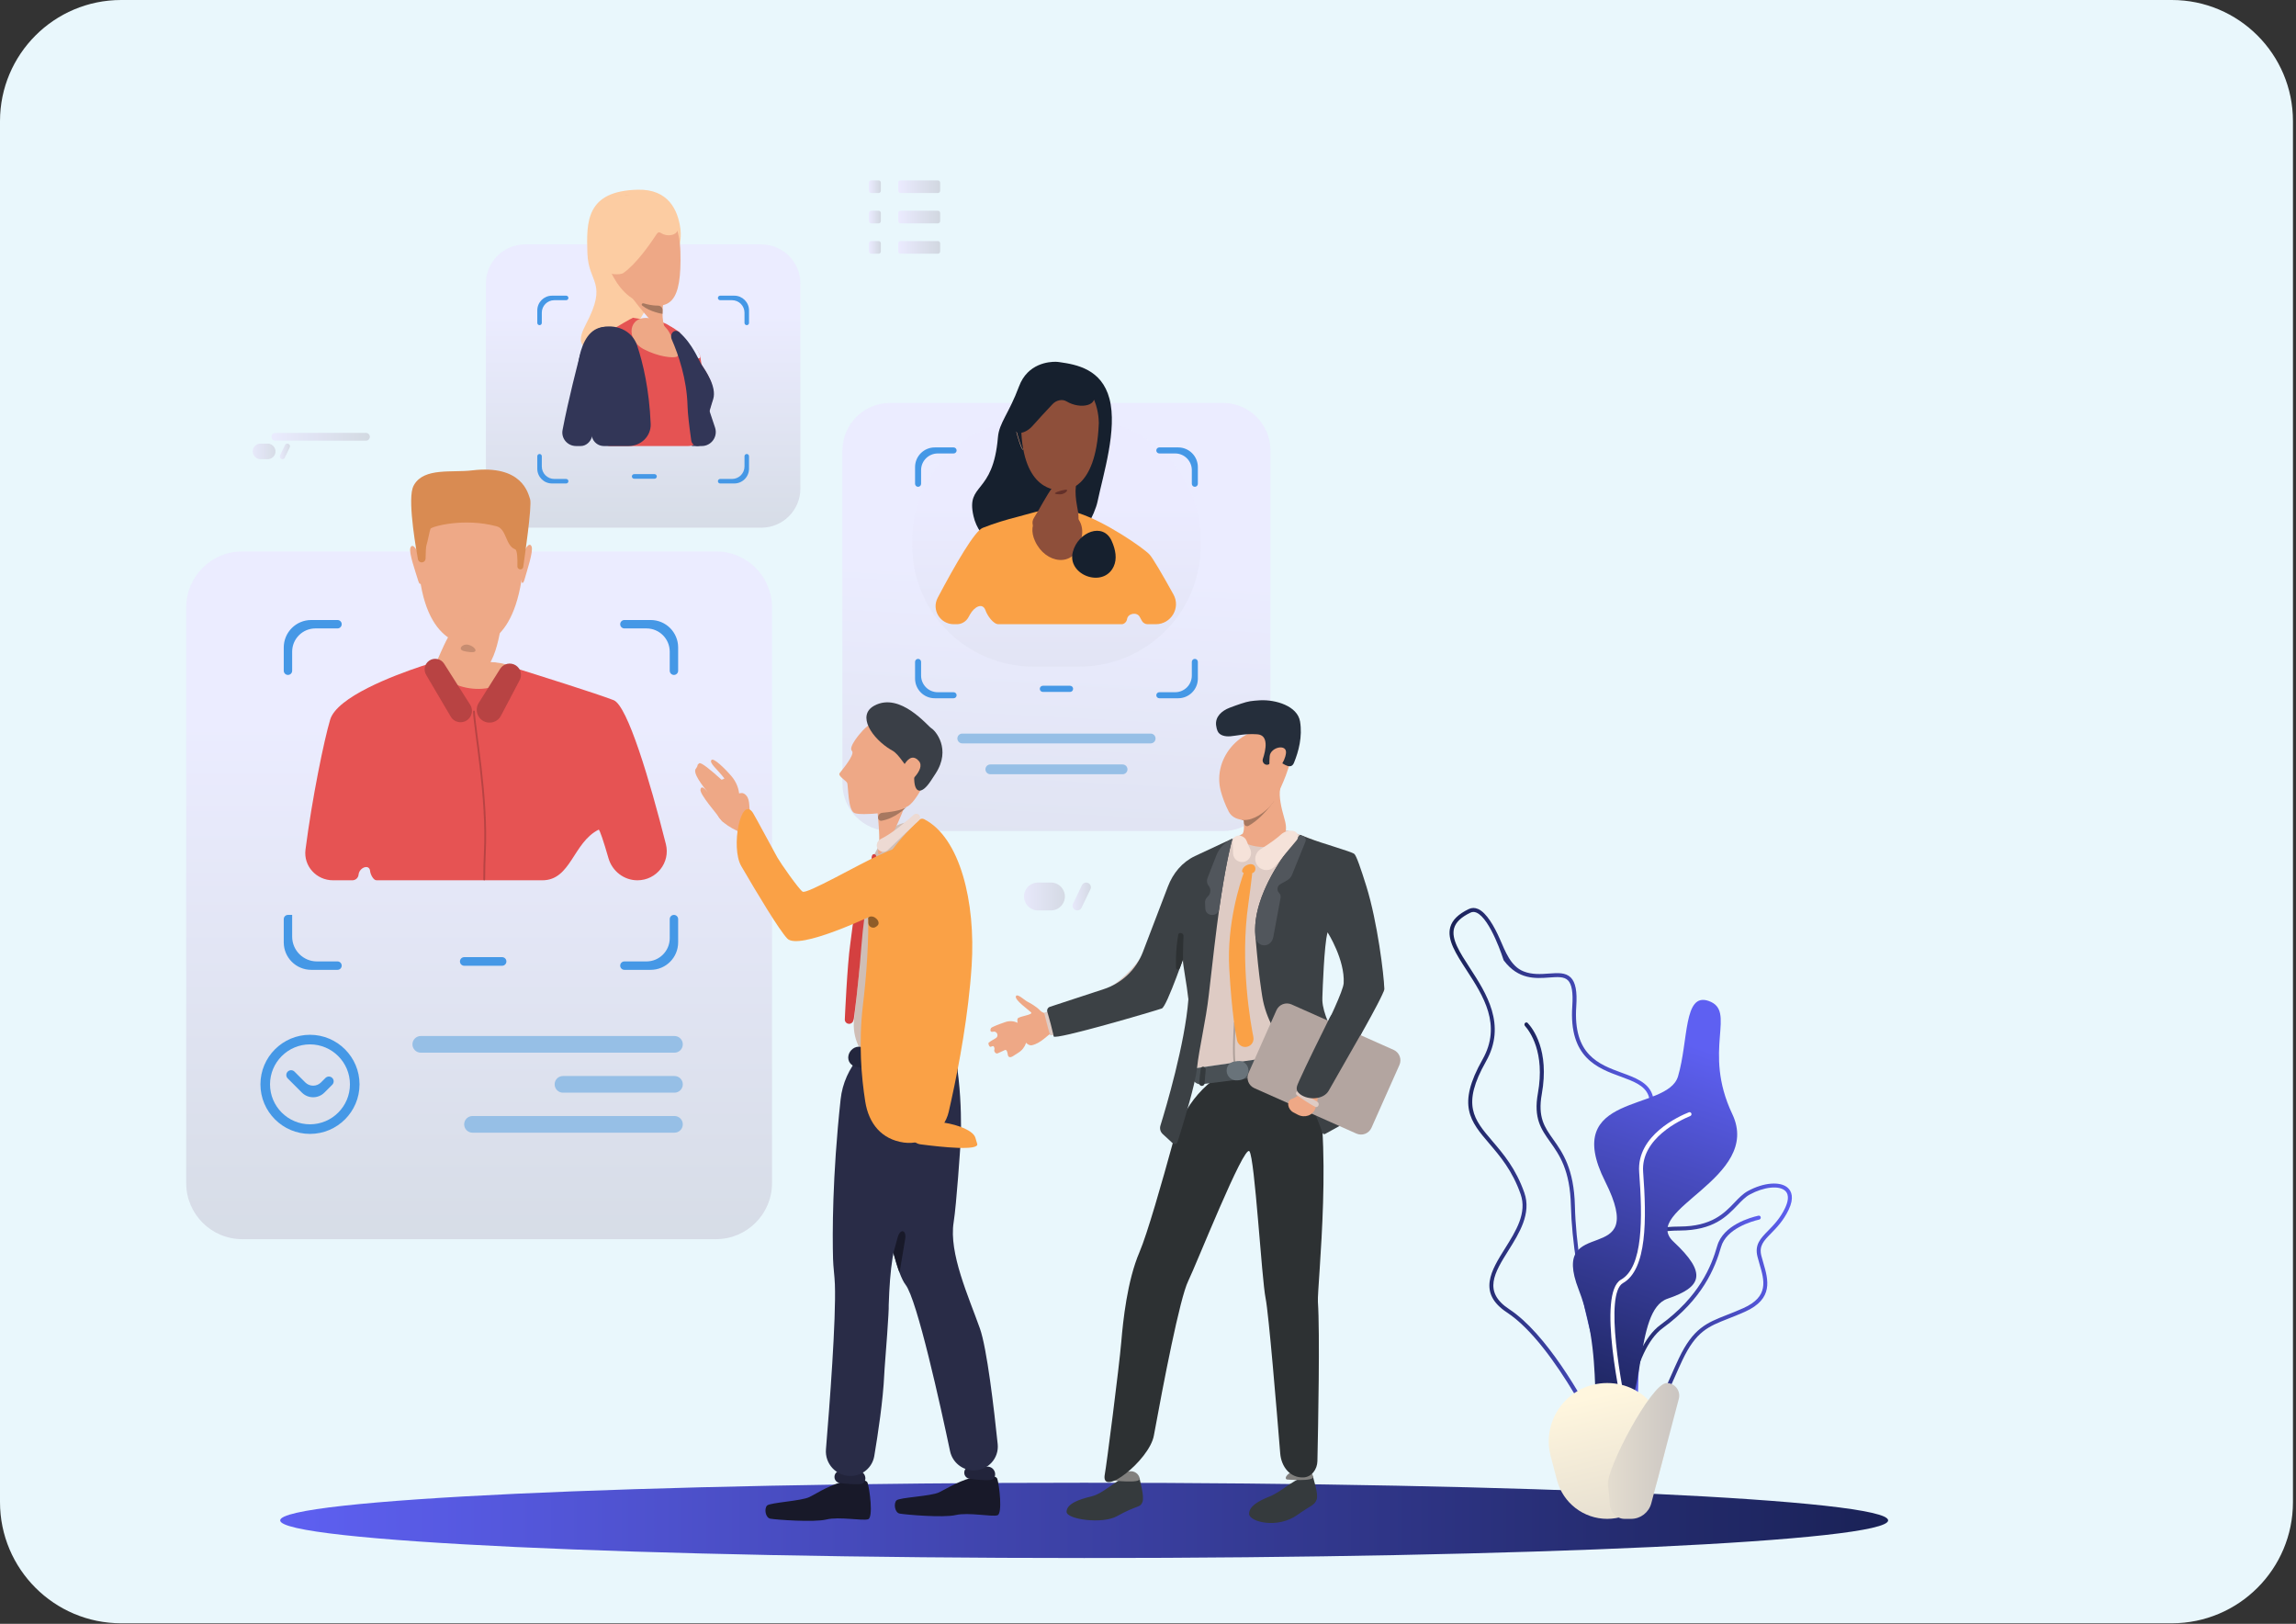 <svg width="379" height="268" viewBox="0 0 379 268" fill="none" xmlns="http://www.w3.org/2000/svg">
<rect x="0" y="0" width="379" height="268" fill="#333333" stroke="none"/>
<path d="M20 0H358.498C369.543 0 378.498 8.954 378.498 20V247.91C378.498 258.955 369.543 267.91 358.498 267.91H20C8.955 267.91 0 258.955 0 247.91V20C0 8.954 8.955 0 20 0Z" fill="#E9F7FC"/>
<path opacity="0.95" d="M146.92 137.16H201.859C206.199 137.16 209.718 133.642 209.718 129.301V74.363C209.718 70.023 206.199 66.504 201.859 66.504H146.92C142.58 66.504 139.061 70.023 139.061 74.363V129.301C139.061 133.642 142.58 137.16 146.92 137.16Z" fill="url(#paint0_linear_119_909)"/>
<path d="M158.841 121.074H189.938C190.384 121.074 190.746 121.436 190.746 121.882C190.746 122.328 190.384 122.69 189.938 122.69H158.841C158.395 122.69 158.033 122.328 158.033 121.882C158.033 121.436 158.395 121.074 158.841 121.074Z" fill="#96BFE6"/>
<path d="M163.474 126.166H185.304C185.751 126.166 186.112 126.528 186.112 126.974C186.112 127.421 185.751 127.782 185.304 127.782H163.474C163.028 127.782 162.666 127.421 162.666 126.974C162.666 126.528 163.028 126.166 163.474 126.166Z" fill="#96BFE6"/>
<path opacity="0.95" d="M39.995 204.515H118.179C123.293 204.515 127.438 200.369 127.438 195.256V100.268C127.438 95.154 123.293 91.009 118.179 91.009H39.995C34.882 91.009 30.736 95.154 30.736 100.268V195.256C30.736 200.369 34.882 204.515 39.995 204.515Z" fill="url(#paint1_linear_119_909)"/>
<path d="M76.633 157.97H82.882C83.274 157.97 83.592 158.288 83.592 158.68C83.592 159.073 83.274 159.391 82.882 159.391H76.633C76.241 159.391 75.923 159.073 75.923 158.68C75.923 158.288 76.241 157.97 76.633 157.97Z" fill="#4598E6"/>
<path d="M69.457 170.986H111.335C112.095 170.986 112.71 171.602 112.71 172.361C112.71 173.121 112.095 173.736 111.335 173.736H69.457C68.697 173.736 68.082 173.121 68.082 172.361C68.082 171.602 68.697 170.986 69.457 170.986Z" fill="#96BFE6"/>
<path d="M77.996 184.19H111.335C112.095 184.19 112.71 184.806 112.71 185.565C112.71 186.324 112.095 186.94 111.335 186.94H77.996C77.237 186.94 76.621 186.324 76.621 185.565C76.621 184.806 77.237 184.19 77.996 184.19Z" fill="#96BFE6"/>
<path d="M92.929 177.588H111.335C112.095 177.588 112.71 178.204 112.71 178.963C112.71 179.722 112.095 180.338 111.335 180.338H92.929C92.169 180.338 91.554 179.722 91.554 178.963C91.554 178.204 92.169 177.588 92.929 177.588Z" fill="#96BFE6"/>
<path d="M55.712 102.328C56.095 102.328 56.406 102.639 56.406 103.023C56.406 103.406 56.095 103.717 55.712 103.717H52.065C49.946 103.717 48.228 105.436 48.228 107.555V110.698C48.228 111.082 47.917 111.393 47.533 111.393C47.15 111.393 46.839 111.082 46.839 110.698V106.861C46.839 104.357 48.868 102.328 51.371 102.328H55.712ZM111.942 110.698C111.942 111.082 111.631 111.393 111.247 111.393C110.864 111.393 110.553 111.082 110.553 110.698V107.555C110.553 105.436 108.835 103.717 106.715 103.717H103.069C102.686 103.717 102.375 103.406 102.375 103.023C102.375 102.639 102.686 102.328 103.069 102.328H107.41C109.913 102.328 111.942 104.357 111.942 106.861V110.698ZM48.228 150.998V154.586C48.228 156.845 50.059 158.676 52.317 158.676H55.712C56.095 158.676 56.406 158.986 56.406 159.37C56.406 159.754 56.095 160.065 55.712 160.065H51.373C48.869 160.065 46.839 158.035 46.839 155.531V151.692C46.839 151.308 47.15 150.997 47.533 150.997H48.228C48.228 150.997 48.228 150.997 48.228 150.998ZM110.553 151.692C110.553 151.308 110.864 150.998 111.247 150.998C111.631 150.998 111.942 151.308 111.942 151.692V155.531C111.942 158.035 109.912 160.065 107.408 160.065H103.069C102.686 160.065 102.375 159.754 102.375 159.37C102.375 158.987 102.686 158.676 103.069 158.676H106.714C108.834 158.676 110.553 156.957 110.553 154.837V151.692Z" fill="#4598E6"/>
<path d="M51.169 187.142C55.679 187.142 59.348 183.473 59.348 178.963C59.348 174.453 55.679 170.784 51.169 170.784C46.659 170.784 42.99 174.453 42.99 178.963C42.99 183.473 46.659 187.142 51.169 187.142ZM51.169 172.367C54.806 172.367 57.765 175.326 57.765 178.963C57.765 182.6 54.806 185.559 51.169 185.559C47.532 185.559 44.573 182.6 44.573 178.963C44.573 175.326 47.532 172.367 51.169 172.367Z" fill="#4598E6"/>
<path d="M49.833 180.324C50.859 181.35 52.522 181.35 53.548 180.324L54.847 179.026C55.156 178.717 55.156 178.216 54.847 177.907C54.538 177.598 54.036 177.598 53.727 177.907L52.989 178.645C52.272 179.362 51.109 179.362 50.392 178.645L48.611 176.863C48.301 176.554 47.8 176.554 47.491 176.863C47.182 177.172 47.182 177.674 47.491 177.983L49.833 180.324Z" fill="#4598E6"/>
<path d="M46.25 250.928C46.25 254.358 105.668 257.139 178.963 257.139C252.259 257.139 311.676 254.358 311.676 250.928C311.676 247.497 252.259 244.716 178.963 244.716C105.668 244.716 46.25 247.497 46.25 250.928Z" fill="url(#paint2_linear_119_909)"/>
<path opacity="0.95" d="M170.577 69.146H178.202C189.247 69.146 198.202 78.1 198.202 89.146V90.008C198.202 101.053 189.247 110.008 178.202 110.008H170.577C159.531 110.008 150.577 101.053 150.577 90.008V89.146C150.577 78.1 159.531 69.146 170.577 69.146Z" fill="url(#paint3_linear_119_909)"/>
<path d="M268.383 232.552C268.279 232.7 268.079 232.74 267.943 232.621C264.036 229.214 259.583 210.355 259.312 199.025C259.17 193.095 257.418 190.625 255.872 188.446C254.394 186.363 253.117 184.564 253.861 180.433C255.074 173.692 252.527 170.222 251.733 169.331C251.613 169.196 251.605 168.987 251.724 168.851C251.843 168.715 252.048 168.701 252.172 168.833C253.024 169.74 255.804 173.337 254.506 180.549C253.811 184.409 254.956 186.023 256.406 188.067C257.928 190.211 259.821 192.88 259.968 199.009C260.258 211.141 264.79 228.925 268.32 232.083C268.455 232.203 268.487 232.404 268.383 232.552Z" fill="url(#paint4_linear_119_909)"/>
<path d="M276.506 227.152C276.88 226.304 277.267 225.426 277.706 224.501C279.971 219.719 281.977 218.932 285.301 217.627C286.114 217.308 287.035 216.947 288.045 216.493C292.807 214.353 291.885 211.199 291.071 208.417C290.958 208.028 290.844 207.64 290.746 207.256C290.327 205.619 291.132 204.798 292.35 203.555C293.255 202.632 294.381 201.482 295.25 199.667C296.2 197.68 295.716 196.614 295.142 196.07C293.934 194.925 291.149 195.136 288.519 196.572C287.702 197.018 287.029 197.723 286.317 198.468C284.641 200.224 282.554 202.408 277.277 202.433C274.268 202.447 272.62 202.863 271.767 203.822C270.798 204.91 270.98 206.54 271.233 208.795C271.321 209.575 271.42 210.46 271.48 211.415C271.839 217.114 268.474 221.226 268.441 221.266C266.431 223.66 263.955 228.625 265.023 231.682C265.471 232.963 266.473 233.77 268.002 234.079C268.61 234.202 269.167 234.261 269.678 234.261C273.369 234.261 274.72 231.2 276.506 227.152ZM288.833 197.148C291.182 195.866 293.7 195.607 294.691 196.547C295.444 197.26 295.089 198.483 294.659 199.384C293.837 201.101 292.798 202.161 291.882 203.097C290.607 204.397 289.601 205.424 290.111 207.418C290.211 207.81 290.326 208.205 290.442 208.601C291.253 211.372 292.018 213.989 287.777 215.895C286.78 216.343 285.868 216.701 285.062 217.017C281.706 218.334 279.49 219.204 277.113 224.22C276.671 225.154 276.282 226.035 275.906 226.888C273.855 231.537 272.617 234.343 268.132 233.436C266.846 233.176 266.009 232.514 265.643 231.466C264.701 228.772 266.954 224.056 268.944 221.687C269.09 221.513 272.511 217.342 272.135 211.374C272.074 210.403 271.973 209.51 271.885 208.723C271.651 206.636 271.482 205.128 272.257 204.258C272.964 203.463 274.514 203.102 277.28 203.089C282.836 203.063 285.03 200.767 286.792 198.921C287.497 198.183 288.106 197.545 288.833 197.148Z" fill="url(#paint5_linear_119_909)"/>
<path d="M268.093 237.728C268.08 237.908 267.926 238.039 267.745 238.029C267.564 238.02 267.425 237.871 267.437 237.691C267.589 235.431 268.68 222.6 274.099 218.65C280.487 213.994 282.501 208.99 283.46 205.631C284.452 202.159 289.001 200.919 290.268 200.637C290.444 200.598 290.614 200.717 290.645 200.895C290.677 201.073 290.561 201.244 290.385 201.285C289.186 201.563 284.966 202.746 284.091 205.811C283.105 209.263 281.037 214.404 274.485 219.18C269.372 222.907 268.25 235.553 268.093 237.728Z" fill="url(#paint6_linear_119_909)"/>
<path d="M269.181 241.308C270.551 240.626 270.501 237.882 270.426 233.73C270.331 228.482 270.201 221.296 272.948 214.686C275.866 207.664 273.263 205.612 270.747 203.627C267.928 201.404 265.265 199.304 270.375 189.827C272.722 185.475 273.467 182.531 272.72 180.562C271.982 178.617 269.91 177.858 267.716 177.056C263.93 175.67 259.639 174.1 260.194 166.086C260.364 163.63 260.075 162.119 259.285 161.332C258.426 160.478 257.162 160.57 255.697 160.677C254.358 160.775 252.91 160.881 251.492 160.317C249.348 159.464 248.486 157.027 247.552 154.917C246.665 152.913 245.389 150.633 243.984 150.021C243.46 149.793 242.946 149.795 242.457 150.029C240.733 150.854 239.732 151.832 239.398 153.019C238.817 155.083 240.33 157.412 242.081 160.109C244.833 164.346 247.952 169.149 244.717 174.865C240.439 182.422 242.699 185.066 245.826 188.727C247.617 190.824 249.648 193.2 251.005 197.077C252.097 200.195 250.235 203.168 248.434 206.043C246.174 209.649 243.838 213.378 248.757 216.614C256.889 221.964 264.92 239.428 265 239.604C265.022 239.651 265.055 239.693 265.096 239.725C266.594 240.9 267.685 241.46 268.506 241.46C268.754 241.46 268.978 241.409 269.181 241.308ZM249.117 216.066C244.734 213.183 246.706 210.035 248.989 206.391C250.785 203.525 252.82 200.276 251.624 196.86C250.226 192.868 248.153 190.441 246.324 188.301C243.26 184.715 241.236 182.345 245.288 175.188C248.719 169.126 245.343 163.928 242.631 159.752C240.966 157.189 239.529 154.976 240.029 153.197C240.309 152.202 241.196 151.359 242.739 150.621C243.053 150.471 243.375 150.471 243.722 150.622C246.038 151.631 248.166 158.357 248.187 158.425C248.198 158.461 248.216 158.495 248.238 158.525C250.645 161.705 253.472 161.498 255.745 161.331C257.103 161.232 258.176 161.153 258.822 161.797C259.458 162.431 259.693 163.819 259.539 166.041C258.951 174.546 263.686 176.279 267.491 177.672C269.629 178.454 271.475 179.13 272.107 180.795C272.781 182.572 272.048 185.344 269.798 189.516C264.426 199.478 267.433 201.849 270.34 204.142C272.773 206.06 275.07 207.871 272.342 214.434C269.543 221.171 269.674 228.436 269.77 233.741C269.836 237.363 269.888 240.223 268.888 240.721C266.675 241.824 265.037 238.083 263.907 235.883C261.109 230.436 255.23 220.088 249.117 216.066Z" fill="url(#paint7_linear_119_909)"/>
<path d="M282.016 165.19C277.878 163.771 278.737 171.747 276.989 177.649C275.24 183.551 257.534 180.224 264.966 195.003C272.398 209.782 255.567 199.946 260.594 212.843C265.622 225.74 261.032 239.533 266.497 236.025C271.961 232.516 269.567 216.275 275.25 214.346C280.934 212.416 281.861 210.165 276.234 204.919C270.607 199.673 290.979 194.464 285.951 183.871C280.923 173.278 286.798 166.829 282.016 165.19Z" fill="url(#paint8_linear_119_909)"/>
<path d="M268.721 235.102C268.544 235.143 268.369 235.041 268.329 234.865C267.565 231.561 263.589 213.453 267.584 211.191C271.239 209.121 271.149 201.07 270.578 193.467C270.121 187.367 277.18 184.211 278.779 183.577C278.947 183.51 279.134 183.599 279.195 183.77C279.256 183.941 279.172 184.128 279.004 184.196C277.492 184.814 270.816 187.864 271.232 193.418C271.818 201.226 271.881 209.511 267.906 211.762C264.812 213.514 267.558 228.625 268.967 234.714C269.007 234.89 268.897 235.06 268.721 235.102Z" fill="white"/>
<path d="M265.298 228.259C258.975 228.259 254.364 234.243 255.976 240.357L257.013 244.292C258.004 248.055 261.407 250.676 265.298 250.676C269.189 250.676 272.592 248.055 273.584 244.292L274.621 240.357C276.232 234.243 271.621 228.259 265.298 228.259Z" fill="url(#paint9_linear_119_909)"/>
<path d="M275.113 228.259C272.589 228.259 265.055 242.589 265.416 245.088C265.561 246.095 265.668 247.161 265.73 248.29C265.803 249.601 266.859 250.676 268.173 250.676H269.243C270.809 250.676 272.179 249.621 272.578 248.107L277.122 230.866C277.47 229.548 276.476 228.259 275.113 228.259Z" fill="url(#paint10_linear_119_909)"/>
<path opacity="0.95" d="M86.67 87.091H125.66C129.228 87.091 132.121 84.198 132.121 80.63V46.8C132.121 43.231 129.228 40.339 125.66 40.339H86.67C83.102 40.339 80.209 43.231 80.209 46.8V80.63C80.209 84.199 83.102 87.091 86.67 87.091Z" fill="url(#paint11_linear_119_909)"/>
<path d="M104.685 78.249H108.039C108.25 78.249 108.42 78.42 108.42 78.63C108.42 78.841 108.25 79.011 108.039 79.011H104.685C104.474 79.011 104.303 78.841 104.303 78.63C104.303 78.42 104.474 78.249 104.685 78.249Z" fill="#4598E6"/>
<path d="M93.454 48.799C93.66 48.799 93.826 48.966 93.826 49.172C93.826 49.378 93.66 49.545 93.454 49.545H91.497C90.359 49.545 89.436 50.467 89.436 51.605V53.292C89.436 53.498 89.269 53.665 89.064 53.665C88.858 53.665 88.691 53.498 88.691 53.292V51.232C88.691 49.889 89.78 48.799 91.124 48.799H93.454ZM123.64 53.292C123.64 53.498 123.473 53.665 123.267 53.665C123.061 53.665 122.894 53.498 122.894 53.292V51.605C122.894 50.467 121.972 49.545 120.834 49.545H118.877C118.671 49.545 118.504 49.378 118.504 49.172C118.504 48.966 118.671 48.799 118.877 48.799H121.207C122.55 48.799 123.64 49.889 123.64 51.232L123.64 53.292ZM89.064 74.926C89.269 74.926 89.436 75.093 89.436 75.299V76.987C89.436 78.125 90.359 79.048 91.497 79.048H93.454C93.66 79.048 93.826 79.215 93.826 79.421C93.826 79.626 93.66 79.793 93.454 79.793H91.124C89.78 79.793 88.691 78.704 88.691 77.36V75.299C88.691 75.093 88.858 74.926 89.064 74.926ZM122.894 75.299C122.894 75.093 123.061 74.926 123.267 74.926C123.473 74.926 123.639 75.093 123.639 75.299V77.36C123.639 78.704 122.55 79.793 121.206 79.793H118.876C118.67 79.793 118.504 79.626 118.504 79.421C118.504 79.215 118.67 79.048 118.876 79.048H120.833C121.971 79.048 122.894 78.125 122.894 76.987L122.894 75.299Z" fill="#4598E6"/>
<path d="M172.149 113.179H176.629C176.911 113.179 177.139 113.407 177.139 113.688C177.139 113.97 176.911 114.198 176.629 114.198H172.149C171.867 114.198 171.639 113.97 171.639 113.688C171.639 113.407 171.867 113.179 172.149 113.179Z" fill="#4598E6"/>
<path d="M157.411 73.844C157.686 73.844 157.909 74.067 157.909 74.341C157.909 74.617 157.686 74.84 157.411 74.84H154.797C153.277 74.84 152.045 76.072 152.045 77.591V79.845C152.045 80.12 151.822 80.343 151.547 80.343C151.272 80.343 151.049 80.12 151.049 79.845V77.093C151.049 75.299 152.504 73.844 154.299 73.844H157.411ZM197.73 79.845C197.73 80.12 197.507 80.343 197.232 80.343C196.957 80.343 196.734 80.12 196.734 79.845V77.591C196.734 76.071 195.502 74.839 193.982 74.839H191.368C191.093 74.839 190.87 74.616 190.87 74.341C190.87 74.066 191.093 73.843 191.368 73.843H194.48C196.275 73.843 197.73 75.298 197.73 77.093V79.845ZM151.547 108.741C151.822 108.741 152.045 108.964 152.045 109.239V111.494C152.045 113.014 153.277 114.246 154.797 114.246H157.411C157.686 114.246 157.909 114.469 157.909 114.744C157.909 115.019 157.686 115.242 157.411 115.242H154.299C152.504 115.242 151.049 113.787 151.049 111.992V109.239C151.049 108.964 151.272 108.741 151.547 108.741ZM196.734 109.239C196.734 108.964 196.957 108.741 197.232 108.741C197.507 108.741 197.73 108.964 197.73 109.239V111.992C197.73 113.787 196.275 115.242 194.479 115.242H191.368C191.093 115.242 190.87 115.019 190.87 114.744C190.87 114.469 191.093 114.246 191.368 114.246H193.981C195.502 114.246 196.734 113.014 196.734 111.494V109.239Z" fill="#4598E6"/>
<path d="M50.428 140.227C50.08 142.945 52.233 145.285 54.973 145.285H58.167C58.678 145.285 59.11 144.908 59.18 144.402C59.184 144.37 59.189 144.339 59.193 144.307C59.358 143.121 60.992 142.575 61.095 143.767C61.14 144.29 61.628 145.285 62.153 145.285H89.522C94.261 145.285 94.581 139.05 98.819 136.929C98.967 136.855 99.659 138.914 100.435 141.624C101.049 143.769 102.987 145.285 105.218 145.285C108.36 145.285 110.685 142.361 109.916 139.315C107.27 128.834 103.58 116.434 101.284 115.553C98.405 114.445 89.023 111.495 84.232 110.004C82.326 109.41 80.347 109.113 78.35 109.113H75.029C73.173 109.113 71.328 109.364 69.567 109.95C64.897 111.507 55.622 115.029 54.499 118.774C53.505 122.097 51.517 131.742 50.428 140.227Z" fill="#E65353"/>
<path d="M76.828 79.451C76.532 79.474 76.233 79.515 75.948 79.596C74.235 80.083 68.028 82.656 69.15 94.176C70.448 107.515 77.972 106.421 78.475 106.408C78.976 106.394 85.987 106.649 86.573 90.507C86.576 90.415 86.579 90.32 86.578 90.228C86.566 88.919 86.172 78.722 76.828 79.451Z" fill="#EEA987"/>
<path d="M78.976 101.191C75.099 101.677 73.695 105.586 72.1 109.153C71.83 109.757 73.654 111.04 76.118 111.597C81.057 112.712 82.211 106.838 82.945 101.829C83.077 100.93 81.189 100.913 78.976 101.191Z" fill="#EEA987"/>
<path d="M69.2 92.035C69.087 90.977 68.084 89.413 67.742 90.421C67.464 91.242 68.598 94.383 68.967 95.633C69.06 95.95 69.23 96.548 69.468 96.319C69.613 96.179 69.381 93.736 69.2 92.035Z" fill="#EEA987"/>
<path d="M86.332 91.869C86.424 90.81 87.397 89.227 87.758 90.227C88.052 91.043 86.979 94.205 86.635 95.462C86.547 95.781 86.389 96.382 86.146 96.158C85.999 96.021 86.183 93.573 86.332 91.869Z" fill="#EEA987"/>
<path d="M68.996 92.319C69.013 92.411 69.051 92.493 69.107 92.568C69.466 93.048 70.24 92.79 70.25 92.191C70.266 91.237 70.307 90.225 70.403 89.948C70.599 89.387 70.899 87.673 71.063 87.269C71.203 86.923 76.484 85.399 81.971 86.859C83.657 87.307 83.402 90.04 85.034 90.656C85.401 90.795 85.436 92.305 85.407 93.472C85.396 93.916 85.96 94.148 86.255 93.816C86.314 93.749 86.353 93.669 86.366 93.581C86.543 92.377 87.857 83.379 87.503 82.382C87.178 81.467 86.249 76.637 77.887 77.636C74.593 78.029 70.061 77.145 68.364 79.995C68.252 80.183 68.159 80.395 68.09 80.634C67.337 83.224 68.784 91.185 68.996 92.319Z" fill="#D98B52"/>
<path d="M72.962 109.135C72.385 109.145 71.796 109.38 71.978 109.926C72.016 110.039 72.069 110.168 72.141 110.315C74.376 114.876 84.625 114.908 83.75 109.905C83.596 109.024 75.631 109.089 72.962 109.135Z" fill="#EEA987"/>
<path d="M77.611 116.309C77.989 116.904 78.003 117.659 77.647 118.267C76.922 119.507 75.132 119.509 74.403 118.272L70.334 111.363C69.871 110.577 70.091 109.567 70.84 109.045C71.655 108.476 72.78 108.702 73.313 109.541L77.611 116.309Z" fill="#B84343"/>
<path d="M79.142 118.45C78.593 117.746 78.543 116.773 79.018 116.017L82.555 110.39C83.107 109.512 84.269 109.253 85.141 109.813C85.955 110.336 86.234 111.394 85.783 112.25L82.688 118.132C81.971 119.493 80.089 119.662 79.142 118.45Z" fill="#B84343"/>
<path d="M79.879 140.776C79.815 141.991 79.786 143.472 79.781 145.134C79.78 145.217 79.848 145.285 79.931 145.285C80.015 145.285 80.082 145.218 80.082 145.134C80.088 143.479 80.117 142.001 80.18 140.791C80.665 131.57 78.486 120.391 78.384 117.42C78.381 117.327 78.296 117.264 78.205 117.282C78.136 117.296 78.086 117.35 78.088 117.421C78.162 120.302 80.366 131.535 79.879 140.776Z" fill="#B84343"/>
<path d="M77.95 107.635C79.033 107.638 78.327 106.62 77.265 106.408C76.29 106.214 75.545 107.166 76.504 107.433C76.831 107.524 77.186 107.589 77.571 107.619C77.701 107.629 77.827 107.634 77.95 107.635Z" fill="#C78D71"/>
<path d="M180.933 74.221C180.939 74.221 180.946 74.22 180.953 74.219C181.145 74.172 181.45 73.25 181.509 73.066C181.523 73.015 181.553 72.922 181.594 72.794C181.833 72.056 182.392 70.327 182.174 69.665C182.105 69.456 181.998 69.335 181.856 69.305C181.549 69.242 181.2 69.63 181.185 69.647C181.18 69.652 181.177 69.659 181.176 69.666L181.176 69.666C181.097 70.394 180.709 74.03 180.876 74.197C180.892 74.213 180.912 74.221 180.933 74.221ZM181.785 69.368C181.804 69.368 181.823 69.37 181.841 69.374C181.958 69.398 182.047 69.503 182.107 69.687C182.318 70.327 181.744 72.104 181.527 72.772C181.485 72.901 181.455 72.995 181.441 73.046C181.3 73.487 181.049 74.123 180.936 74.151C180.928 74.153 180.924 74.145 180.921 74.138C180.838 73.946 181.013 71.917 181.177 70.323C181.22 69.909 181.369 69.368 181.785 69.368Z" fill="#EEA886"/>
<path d="M174.916 59.77C174.702 59.739 174.488 59.713 174.271 59.71C173.181 59.695 169.634 59.952 168.212 63.765C166.521 68.297 164.928 69.781 164.729 72.161C163.923 81.791 159.426 79.613 160.691 85.163C161.634 89.302 165.31 91.068 169.476 90.251L173.341 89.493C173.501 89.462 173.665 89.446 173.828 89.447L176.476 89.455C178.455 89.462 180.755 84.759 181.161 82.821C182.109 78.289 184.473 70.861 183.138 65.802C181.853 60.933 177.725 60.165 174.916 59.77Z" fill="#16202E"/>
<path d="M168.864 74.221C168.885 74.221 168.905 74.213 168.921 74.197C169.088 74.03 168.7 70.394 168.621 69.666C168.62 69.659 168.617 69.652 168.612 69.647C168.597 69.63 168.248 69.241 167.941 69.305C167.799 69.334 167.692 69.455 167.623 69.665C167.405 70.327 167.964 72.056 168.203 72.794C168.244 72.922 168.274 73.015 168.288 73.064C168.347 73.25 168.652 74.172 168.844 74.219C168.851 74.22 168.857 74.221 168.864 74.221ZM167.956 69.374C168.399 69.282 168.579 69.929 168.626 70.379C168.788 71.967 168.958 73.954 168.875 74.14C168.872 74.146 168.868 74.153 168.861 74.151C168.748 74.123 168.497 73.487 168.355 73.044C168.342 72.995 168.312 72.901 168.27 72.772C168.053 72.104 167.479 70.327 167.69 69.687C167.75 69.503 167.84 69.398 167.956 69.374Z" fill="#EEA886"/>
<path d="M154.786 98.658C153.734 100.647 155.192 103.022 157.443 103.022H157.945C158.737 103.022 159.466 102.589 159.849 101.896C159.94 101.733 160.028 101.573 160.115 101.418C160.823 100.143 162.207 99.375 162.684 100.753C162.965 101.565 163.954 103.022 164.813 103.022H185.154C185.589 103.022 185.981 102.613 186.042 102.183C186.177 101.228 187.659 100.952 188.125 101.797C188.244 102.014 188.367 102.236 188.492 102.463C188.682 102.807 189.044 103.022 189.437 103.022H190.782C193.315 103.022 194.93 100.323 193.702 98.108C192.005 95.049 190.286 92.076 189.742 91.508C188.667 90.382 182.435 86.075 177.986 84.669C176.452 84.185 175.145 84.028 174.093 84.032C171.995 84.038 169.95 84.795 167.917 85.311C166.284 85.725 164.209 86.327 162.21 87.12C160.895 87.641 157.744 93.062 154.786 98.658Z" fill="#FAA146"/>
<path d="M174.402 62.341C174.122 62.358 173.837 62.394 173.567 62.471C172.197 62.863 167.904 64.716 168.671 72.447C169.581 81.622 175.066 80.894 175.433 80.886C175.797 80.879 180.89 81.075 181.374 70.032C181.378 69.934 181.381 69.838 181.38 69.74C181.365 68.674 181.012 61.948 174.402 62.341Z" fill="#8E4F3A"/>
<path d="M177.351 79.435C174.848 76.852 172.626 82.436 170.681 85.461C169.762 86.891 171.467 88.832 174.981 88.168C176.004 87.974 176.712 87.668 177.202 87.332C178.412 86.499 178.022 84.814 177.761 83.368C177.587 82.403 177.467 81.249 177.594 80.21C177.633 79.884 177.541 79.63 177.351 79.435Z" fill="#8E4F3A"/>
<path d="M176.047 66.242C175.321 65.803 174.334 66.072 173.752 66.69C172.783 67.719 171.293 69.315 170.434 70.299C169.308 71.591 167.343 72.043 167.377 70.33C167.387 69.846 167.456 69.341 167.608 68.824C168.558 65.592 170.807 59.303 176.498 61.236C178.275 61.839 179.518 63.082 180.366 64.636C181.647 66.982 178.335 67.625 176.047 66.242Z" fill="#16202E"/>
<path d="M175.025 84.221C171.661 83.953 169.448 86.198 170.839 89.273C172.571 93.102 177.269 93.69 178.315 89.62C178.383 89.353 178.45 89.089 178.513 88.832C179.078 86.544 177.799 84.509 175.455 84.26C175.315 84.246 175.171 84.232 175.025 84.221Z" fill="#8E4F3A"/>
<path d="M177.09 91.095C177.956 87.776 182.108 86.147 183.507 89.279C184.163 90.749 184.421 92.238 183.831 93.501C182.129 97.141 176.094 94.909 177.09 91.095Z" fill="#16202E"/>
<path d="M175.096 81.581C175.854 81.543 176.583 80.719 175.832 80.826C175.029 80.942 173.569 81.421 174.371 81.542C174.421 81.55 174.472 81.556 174.524 81.562C174.728 81.585 174.919 81.59 175.096 81.581Z" fill="#633029"/>
<path d="M110.891 56.033C110.08 55.647 109.251 56.391 109.481 57.26C110.259 60.2 111.643 65.441 112.019 66.968C112.177 67.619 112.688 68.744 113.337 70.028C113.341 70.037 113.346 70.046 113.353 70.058C113.492 70.339 113.559 70.596 113.591 70.837C113.692 71.621 113.399 72.242 113.889 73.161C113.908 73.197 113.923 73.235 113.933 73.275C113.981 73.474 114.159 73.614 114.364 73.614H115.837C117.42 73.614 118.536 72.061 118.032 70.561C117.718 69.624 117.405 68.689 117.125 67.848C116.623 66.336 116.226 65.133 116.121 64.784C115.809 63.744 114.666 60.375 113.694 58.139C113.355 57.36 112.049 56.59 110.891 56.033Z" fill="#323657"/>
<path d="M110.319 44.861C111.636 42.653 112.656 40.183 112.297 37.637C111.885 34.703 110.342 31.196 105.307 31.308C96.692 31.5 96.807 36.643 96.96 41.748C97.114 46.853 100.415 46.469 96.692 53.57C96.55 53.84 96.424 54.101 96.312 54.351C93.963 59.606 101.919 57.917 105.306 53.263L110.319 44.861Z" fill="#FCCCA2"/>
<path d="M105.94 32.27C106.142 32.292 106.347 32.321 106.543 32.373C107.729 32.692 112.114 34.353 112.313 41.518C112.544 49.809 110.74 51.574 105.635 49.847C100.53 48.12 98.918 39.445 98.803 38.102C98.689 36.776 98.389 31.452 105.94 32.27Z" fill="#EEA886"/>
<path d="M96.003 61.143C95.983 63.996 99.262 70.82 99.768 72.929C99.868 73.339 100.245 73.614 100.667 73.614H113.571C114.875 73.614 115.971 72.615 116.077 71.316C116.203 69.757 117.782 66.4 117.73 64.837C117.675 63.245 116.893 61.87 115.8 60.169C115.461 59.642 115.104 59.106 114.748 58.584C113.589 56.883 112.432 55.339 111.863 54.807C111.439 54.413 111.046 54.111 110.702 53.882C110.702 53.881 110.7 53.88 110.7 53.88C110.699 53.879 110.698 53.878 110.697 53.877C110.288 53.605 109.956 53.438 109.746 53.346C109.587 53.275 109.416 53.235 109.244 53.207L104.636 52.47C104.539 52.455 104.573 52.416 104.481 52.449C103.836 52.682 96.643 56.979 96.453 57.638C96.188 58.557 96.015 59.707 96.003 61.143Z" fill="#E55353"/>
<path d="M110.701 53.88C110.7 53.88 110.699 53.881 110.7 53.882L113.605 58.459L114.913 60.522C115.148 60.892 115.87 60.603 115.799 60.17C115.741 59.818 115.679 59.423 115.613 58.979C115.594 58.848 115.565 58.718 115.529 58.59C115.529 58.59 115.529 58.589 115.529 58.589C115.529 58.589 115.529 58.589 115.529 58.589C114.381 55.942 110.831 53.946 110.701 53.88Z" fill="#E55353"/>
<path d="M102.353 46.113C104.349 49.883 111.64 58.015 109.798 54.167C109.466 53.475 109.369 52.576 109.362 51.802C109.356 51.191 109.406 50.657 109.442 50.362C109.459 50.212 109.395 50.064 109.269 49.983C108.054 49.199 101.897 45.251 102.353 46.113Z" fill="#EEA886"/>
<path d="M109.067 38.438C108.663 38.173 108.482 38.494 108.217 38.898C107.304 40.286 105.026 43.559 102.91 45.049C102.336 45.453 100.229 45.3 99.993 44.64C98.381 40.129 96.691 33.192 101.216 32.498C106.876 31.631 110.702 31.436 111.911 37.34C112.205 38.776 110.291 39.244 109.067 38.438Z" fill="#FCCCA2"/>
<path d="M106.263 50.067C106.001 49.988 105.805 50.266 106.017 50.438C107.317 51.493 109.356 51.801 109.362 51.802C109.362 51.802 109.363 51.802 109.363 51.802C109.363 51.802 109.363 51.802 109.363 51.802C109.36 51.585 109.365 51.379 109.374 51.189C109.393 50.779 109.027 50.436 108.616 50.441C107.746 50.45 106.88 50.253 106.263 50.067Z" fill="#A77860"/>
<path d="M115.517 58.558C115.517 58.558 115.517 58.558 115.517 58.558C115.517 58.558 115.517 58.558 115.517 58.558C115.518 58.56 115.544 58.615 115.584 58.769C115.676 59.125 115.219 59.294 115.015 58.987L114.751 58.589C114.749 58.586 114.749 58.584 114.746 58.581C114.679 58.485 112.859 55.88 112.228 55.193C112.095 55.048 112.259 54.816 112.419 54.932C113.541 55.739 114.908 56.982 115.517 58.558Z" fill="#EBEEFF"/>
<path d="M102.403 59.903C101.906 61.465 100.698 62.316 99.153 61.765C97.432 61.151 95.559 59.127 96.256 57.437C97.023 55.576 98.405 53.68 100.803 54.096C103.537 54.569 103.137 57.599 102.403 59.903Z" fill="#E55353"/>
<path d="M107.14 52.513C108.225 52.667 109.824 53.728 110.373 54.675C111.281 56.241 112.475 58.573 111.727 58.87C111.06 59.135 108.669 58.882 106.276 57.64C103.211 56.049 103.721 52.028 107.14 52.513Z" fill="#EEA886"/>
<path d="M95.513 59.56C95.394 60.296 95.396 61.045 95.469 61.787C95.826 65.431 96.853 68.895 97.715 72.099C97.954 72.987 98.754 73.614 99.674 73.614H103.773C105.804 73.614 107.494 71.984 107.408 69.954C107.17 64.241 106.133 59.903 105.17 57.017C104.318 54.464 101.546 53.363 98.957 54.097C96.72 54.729 95.87 57.567 95.557 59.301C95.555 59.315 95.551 59.328 95.549 59.342C95.536 59.417 95.524 59.489 95.513 59.56Z" fill="#323657"/>
<path d="M112.151 54.852C111.359 54.155 110.47 55.066 110.891 56.033C111.996 58.565 113.375 62.575 113.492 66.994C113.525 68.264 113.755 70.24 114.11 72.725C114.183 73.235 114.621 73.614 115.137 73.614C115.681 73.614 116.131 73.195 116.19 72.655C116.407 70.669 116.786 69.055 117.124 67.848C117.379 66.943 117.613 66.267 117.739 65.838C118.332 63.82 116.435 61.132 115.8 60.169C115.323 59.45 114.349 56.789 112.151 54.852Z" fill="#323657"/>
<path d="M92.862 70.969C92.597 72.36 93.68 73.614 95.095 73.614H95.872C96.727 73.614 97.485 72.922 97.715 72.099C98.363 69.795 99.917 65.936 100.756 63.908C101.126 63.015 101.581 62.162 101.997 61.289C102.952 59.287 104.284 55.52 101.528 54.309C97.723 52.638 96.078 57.29 95.559 59.302C95.555 59.315 95.552 59.328 95.549 59.342C95.443 59.745 93.814 65.957 92.862 70.969Z" fill="#323657"/>
<path d="M174.295 168.89C174.167 168.078 173.461 167.504 172.668 167.288C172.289 167.184 171.923 167.026 171.701 166.786C171.078 166.111 169.978 165.507 169.625 165.336C169.153 165.106 167.847 163.836 167.684 164.456C167.52 165.076 169.762 166.648 170.189 167.073C170.616 167.497 168.326 167.682 167.99 168.094C167.654 168.506 168.823 172.839 170.349 172.503C171.875 172.168 173.124 170.629 173.413 170.632C174.058 170.64 174.462 169.946 174.361 169.309L174.295 168.89Z" fill="#EEA886"/>
<path d="M169.285 170.193C168.733 168.899 167.292 168.224 165.961 168.68C164.816 169.073 163.665 169.508 163.573 169.702C163.385 170.097 163.512 170.385 163.946 170.276C164.578 170.117 164.939 171.011 164.376 171.339C163.741 171.708 163.268 171.997 163.203 172.077C163.072 172.236 163.29 172.805 163.531 172.772C163.561 172.768 163.665 172.729 163.825 172.663C164.065 172.564 164.231 173.001 164.139 173.244C164.038 173.509 164.349 173.997 164.709 173.837C164.814 173.791 165.268 173.582 165.86 173.309C166.195 173.155 166.306 173.71 166.358 174.076C166.389 174.289 166.559 174.787 167.373 174.207C167.556 174.077 167.803 173.921 168.076 173.756C169.298 173.017 169.845 171.507 169.285 170.193Z" fill="#EEA886"/>
<path d="M188.117 243.998C186.01 242.062 182.932 246.335 180.144 246.978C178.094 247.45 176.076 248.201 176.06 249.495C176.045 250.788 181.986 251.559 184.331 250.256C187.832 248.31 188.188 248.896 188.576 247.923C188.964 246.951 188.11 244.349 188.135 244.04C188.136 244.024 188.13 244.01 188.117 243.998Z" fill="#353A3D"/>
<path d="M184.972 243.067C184.31 243.173 183.071 243.99 183.655 244.32C183.694 244.342 188.273 244.887 188.135 244.04C188.003 243.232 187.229 242.707 186.42 242.836L184.972 243.067Z" fill="#81807E"/>
<path d="M216.425 243.633C213.872 243.584 211.956 246.029 209.585 246.978C207.682 247.739 206.156 248.614 206.19 249.875C206.225 251.135 210.843 252.412 214.203 249.993C216.326 248.465 216.999 248.458 217.34 247.495C217.68 246.533 216.748 244.032 216.761 243.73C216.764 243.666 216.637 243.637 216.425 243.633Z" fill="#353A3D"/>
<path d="M213.423 242.87C212.804 242.997 211.845 243.888 212.408 244.174C212.448 244.194 216.874 244.559 216.761 243.73C216.642 242.853 215.709 242.403 214.842 242.58L213.423 242.87Z" fill="#81807E"/>
<path d="M204.957 175.838C199.239 177.608 195.263 182.566 193.679 188.339C191.818 195.118 189.371 203.679 188.104 206.627C186.053 211.397 185.377 218.067 185.094 221.418C184.739 225.631 182.625 242.042 182.377 243.273C181.546 247.392 189.713 241.062 190.468 236.929C192.056 228.241 194.752 214.253 196.13 211.441C197.483 208.678 205.338 188.863 206.237 190.004C207.136 191.145 208.25 210.999 208.916 214.295C209.423 216.808 210.732 232.542 211.325 239.877C211.503 242.08 212.955 243.932 215.163 243.837C216.514 243.778 217.434 242.502 217.464 241.15C217.589 235.444 217.89 219.87 217.546 214.858C217.384 212.504 220.305 186.624 216.56 176.205C215.526 173.33 210.001 174.277 204.957 175.838Z" fill="#2D3133"/>
<path d="M228.506 163.241C228.506 164.501 226.473 164.406 225.925 163.271C225.464 162.316 225.124 161.586 224.965 161.212C224.034 159.013 219.298 154.019 219.148 153.86C219.145 153.858 219.143 153.862 219.142 153.866C219.142 153.866 219.142 153.867 219.142 153.868C219.142 153.869 219.142 153.87 219.141 153.871C219.141 153.873 219.14 153.874 219.14 153.876C219.139 153.878 219.139 153.88 219.138 153.883C219.136 153.889 219.134 153.894 219.133 153.9C219.13 153.913 219.126 153.927 219.121 153.944C219.118 153.952 219.116 153.962 219.114 153.971C219.112 153.978 219.11 153.985 219.108 153.992C218.843 154.98 217.213 161.161 217.153 164.206C217.087 167.5 216.233 173.576 216.222 173.652C216.222 173.654 216.221 173.653 216.219 173.653L215.201 173.796L212.948 174.113L212.678 174.151L212.023 174.243L206.05 175.083L203.932 175.381L203.646 175.422L202.435 175.592L199.091 176.062L198.239 176.182L198.231 176.183L197.593 176.273L196.71 176.397C196.71 176.397 196.709 176.397 196.709 176.397C196.709 176.397 196.709 176.396 196.709 176.396C196.684 176.362 195.85 175.22 195.979 172.683C196.06 171.045 196.258 167.966 196.176 165.111C196.176 165.096 196.174 165.081 196.174 165.067C196.174 165.03 196.172 164.995 196.172 164.958C196.17 164.945 196.17 164.934 196.17 164.922V164.915C196.118 163.346 195.979 161.859 195.687 160.729C195.489 159.964 195.358 159.207 195.271 158.498C195.267 158.463 195.263 158.429 195.258 158.394C195.243 158.263 195.229 158.132 195.217 158.004C195.031 156.063 195.171 154.576 195.185 154.434C195.185 154.432 195.183 154.433 195.182 154.434C195.122 154.566 194.686 156.164 194.115 158.136C193.149 161.47 191.797 165.876 191.221 166.087C190.383 166.396 176.813 170.414 173.883 170.826C173.544 170.874 173.347 170.873 173.328 170.813C173.315 170.77 173.301 170.726 173.288 170.681C172.932 169.507 172.442 167.512 172.364 167.19C172.357 167.165 172.372 167.139 172.397 167.132L172.878 166.987L177.84 165.5C183.996 163.656 188.89 158.966 190.995 152.895L193.292 146.273C194.011 144.199 195.42 142.55 197.402 141.608C198.636 141.02 200.125 140.157 201.473 139.418C202.16 139.042 202.81 138.699 203.372 138.441L203.458 138.402C203.459 138.402 203.459 138.402 203.459 138.401C203.459 138.401 203.46 138.401 203.46 138.401C204.356 137.991 204.962 137.715 205.004 137.696C205.006 137.695 205.007 137.694 205.009 137.694C205.031 137.692 205.177 137.678 205.413 137.656C206.71 137.533 210.738 137.155 212.088 137.076C212.199 137.069 212.292 137.065 212.364 137.063C212.426 137.061 212.472 137.06 212.5 137.063C212.671 137.073 213.501 137.362 214.593 137.778C214.593 137.778 214.593 137.778 214.594 137.778C214.594 137.778 214.594 137.778 214.594 137.778C214.636 137.794 214.677 137.809 214.719 137.825C214.77 137.845 214.821 137.864 214.873 137.884C214.968 137.92 215.064 137.957 215.162 137.995C215.357 138.071 215.558 138.15 215.761 138.23C215.831 138.258 215.903 138.286 215.974 138.314C218.158 139.181 220.66 140.252 221.255 140.68C221.58 140.912 222.473 142.529 223.574 144.695C224.055 145.64 224.451 146.626 224.756 147.642C226.488 153.419 228.439 161.116 228.505 163.141C228.506 163.176 228.506 163.21 228.506 163.241Z" fill="#DECBC4"/>
<path d="M197.395 176.296C196.947 176.361 196.85 176.107 196.64 176.508C196.112 177.524 197.166 179.088 198.302 178.951C202.08 178.493 209.852 177.521 213.991 176.79C215.578 176.51 217.825 173.821 216.222 173.653C215.819 173.61 200.809 175.797 197.395 176.296Z" fill="#495055"/>
<path d="M211.937 134.816C212.253 135.897 212.552 137.107 211.866 138C211.46 138.53 210.886 138.99 210.271 139.38C208.318 140.616 202.941 138.734 205.006 137.696C205.227 137.585 205.316 137.146 205.343 136.653C205.369 136.184 205.339 135.666 205.311 135.338C205.294 135.124 205.364 134.911 205.513 134.756C205.823 134.434 206.412 133.827 207.102 133.146C208.885 131.382 211.337 129.123 211.341 130.022C211.341 130.07 211.334 130.127 211.32 130.192C211.062 131.404 211.525 133.406 211.937 134.816Z" fill="#EEA886"/>
<path d="M212.511 174.039C212.233 174.071 212.037 174.329 212.079 174.606C212.17 175.197 212.316 176.173 212.391 176.816C212.422 177.073 212.666 177.258 212.92 177.208C213.132 177.165 213.279 176.971 213.259 176.755C213.204 176.166 213.093 175.032 212.997 174.393C212.961 174.158 212.748 174.011 212.511 174.039Z" fill="#353A3D"/>
<path d="M198.523 176.061C198.362 176.084 198.235 176.21 198.214 176.371C198.146 176.875 198.005 177.976 197.946 178.754C197.924 179.034 198.167 179.252 198.446 179.216C198.665 179.187 198.833 179.008 198.849 178.787C198.886 178.24 198.959 177.221 199.027 176.565C199.055 176.295 198.793 176.023 198.523 176.061Z" fill="#353A3D"/>
<path d="M210.303 132.187C210.303 132.187 210.303 132.187 210.303 132.188C210.292 132.204 210.054 132.561 209.647 133.072C208.906 134.004 207.604 135.451 206.096 136.294C205.755 136.484 205.36 136.208 205.342 135.818C205.338 135.728 205.333 135.641 205.328 135.56C205.319 135.433 205.216 135.336 205.089 135.324C204.922 135.307 204.839 135.122 204.927 134.979C205.206 134.527 205.517 134.091 205.727 133.808C205.886 133.594 206.111 133.442 206.366 133.366L207.101 133.146L210.303 132.187Z" fill="#A77860"/>
<path d="M211.381 130.061C210.896 131.117 210.435 131.883 210.304 132.187C210.303 132.187 210.303 132.187 210.303 132.187C210.303 132.188 210.303 132.188 210.303 132.188C210.218 132.385 209.986 132.707 209.647 133.072C208.722 134.069 207.002 135.384 205.311 135.338C205.125 135.333 204.939 135.311 204.754 135.27C204.071 135.121 203.265 134.804 202.821 133.936C202.234 132.785 201.816 131.669 201.528 130.61C199.98 124.919 205.266 119.266 211.036 120.481C211.922 120.668 212.611 121.029 212.931 121.644C213.982 123.667 212.522 127.579 211.381 130.061Z" fill="#EEA886"/>
<path d="M203.102 121.517C202.271 121.585 201.312 121.413 200.981 120.648C200.88 120.415 200.795 120.117 200.745 119.734C200.559 118.307 201.649 117.312 202.994 116.8C204.188 116.346 205.605 115.847 206.341 115.736C206.752 115.673 207.336 115.612 207.978 115.578C210.584 115.443 214.179 116.513 214.601 119.088C215.007 121.562 214.376 124.001 213.597 125.887C213.113 127.061 212.039 126.19 210.95 125.536C210.434 125.225 209.966 125.632 209.722 125.92C209.599 126.065 209.438 126.18 209.25 126.213C208.724 126.307 208.291 125.761 208.46 125.254C208.964 123.746 209.466 121.317 207.534 121.188C205.471 121.05 204.245 121.424 203.102 121.517Z" fill="#252E3B"/>
<path d="M209.587 124.797C209.734 123.29 212.459 122.714 212.277 124.294C212.094 125.873 210.752 127.391 210.132 127.338C209.512 127.284 209.475 125.945 209.587 124.797Z" fill="#EEA886"/>
<path d="M227.257 165.98C226.232 167.936 224.695 170.688 223.103 173.484C222.634 174.309 222.624 175.315 223.056 176.16C223.613 177.248 224.106 178.302 224.457 179.284C224.878 180.465 225.465 183.49 224.343 184.052L218.739 187.145C218.578 187.234 218.376 187.158 218.312 186.985C218.117 186.454 217.692 185.319 217.104 183.848C217.085 183.801 217.026 183.66 216.938 183.454C216.821 183.177 216.651 182.781 216.458 182.328C216.371 182.126 216.279 181.912 216.185 181.693C216.078 181.442 215.967 181.184 215.856 180.927C215.696 180.552 215.535 180.179 215.387 179.835C215.086 179.132 214.833 178.547 214.725 178.296C214.688 178.209 214.649 178.122 214.609 178.035C214.417 177.619 214.22 177.202 214.019 176.786C213.708 176.141 213.388 175.499 213.062 174.872C213.029 174.808 212.996 174.745 212.963 174.681C212.904 174.571 212.846 174.46 212.787 174.351C212.751 174.284 212.715 174.217 212.678 174.151C212.67 174.136 212.662 174.121 212.654 174.106C212.639 174.08 212.625 174.053 212.61 174.027C210.901 170.91 208.977 168.304 208.363 164.482C208.304 164.113 208.247 163.746 208.194 163.382C208.105 162.775 208.023 162.176 207.948 161.589C207.92 161.367 207.892 161.147 207.866 160.929C207.558 158.38 207.375 156.107 207.227 154.525C206.764 149.594 209.784 144.255 212.103 140.958C213.343 139.194 214.381 138.014 214.582 137.79C214.59 137.783 214.6 137.78 214.61 137.784C214.646 137.798 214.682 137.811 214.719 137.826C214.77 137.845 214.821 137.864 214.873 137.884C214.968 137.92 215.064 137.957 215.162 137.995C215.357 138.071 215.557 138.15 215.761 138.23C215.831 138.258 215.902 138.286 215.974 138.314C218.219 139.195 222.948 140.495 223.542 140.922C223.886 141.168 224.654 143.418 225.541 146.26C227.368 152.113 228.452 160.938 228.505 163.141C228.506 163.176 228.506 163.21 228.506 163.241C228.506 163.496 228.025 164.515 227.257 165.98ZM218.285 164.6C218.279 164.789 218.274 164.973 218.284 165.162C218.338 166.192 218.68 167.351 219.184 168.58C219.2 168.619 219.254 168.62 219.272 168.582C219.634 167.809 219.974 167.069 220.281 166.381C220.282 166.379 220.283 166.376 220.284 166.374C221.163 164.407 221.766 162.872 221.8 162.265C222.014 158.412 219.216 153.984 219.143 153.87C219.142 153.868 219.141 153.872 219.14 153.874C219.14 153.874 219.14 153.874 219.14 153.874C219.14 153.875 219.139 153.875 219.139 153.876C219.138 153.878 219.138 153.881 219.137 153.883C219.136 153.889 219.134 153.895 219.133 153.901C219.129 153.915 219.124 153.929 219.121 153.944C219.118 153.953 219.116 153.962 219.114 153.971C219.111 153.978 219.109 153.985 219.108 153.992C218.582 156.063 218.332 163.11 218.285 164.6Z" fill="#3C4145"/>
<path d="M207.049 179.589L223.897 187.087C224.85 187.512 225.967 187.083 226.391 186.13L231.003 175.767C231.428 174.815 230.999 173.698 230.046 173.274L213.198 165.775C212.245 165.35 211.128 165.779 210.704 166.732L206.092 177.095C205.668 178.048 206.096 179.164 207.049 179.589Z" fill="#B3A5A0"/>
<path d="M203.393 138.458C203.407 138.469 203.413 138.486 203.408 138.503C203.323 138.799 202.567 141.492 201.605 147.672C201.605 147.672 201.605 147.672 201.604 147.673C201.604 147.674 201.604 147.675 201.603 147.677C201.569 147.897 201.534 148.12 201.5 148.349C201.496 148.375 201.492 148.402 201.488 148.429C201.465 148.581 201.441 148.734 201.419 148.89C201.416 148.909 201.413 148.927 201.41 148.945C201.394 149.05 201.379 149.155 201.364 149.262C201.325 149.522 201.287 149.786 201.248 150.055C200.792 153.251 200.153 158.69 199.538 164.181V164.183C199.052 168.511 197.945 172.952 197.593 176.267C197.593 176.269 197.593 176.271 197.593 176.273C197.523 176.923 197.357 177.788 197.133 178.765C197.107 178.875 197.081 178.987 197.055 179.1C196.274 182.398 194.915 186.775 194.374 188.481C194.266 188.82 193.844 188.929 193.582 188.688L191.924 187.157C191.542 186.805 191.398 186.265 191.552 185.77C192.471 182.804 195.595 172.31 196.169 164.929C196.169 164.924 196.17 164.92 196.17 164.915C195.898 162.404 195.216 159.062 195.271 158.397C195.271 158.391 195.261 158.389 195.259 158.395C194.93 159.31 194.565 160.305 194.197 161.273C194.197 161.273 194.197 161.274 194.197 161.274C194.197 161.274 194.197 161.274 194.197 161.275C193.211 163.876 192.202 166.286 191.781 166.44C190.846 166.784 174.047 171.74 173.926 171.048C173.913 170.979 173.899 170.904 173.883 170.826C173.868 170.749 173.851 170.668 173.833 170.583C173.626 169.637 173.249 168.279 172.986 167.362C172.947 167.227 172.911 167.101 172.878 166.988C172.777 166.642 172.968 166.278 173.31 166.166L182.237 163.235C185.188 162.267 187.545 160.02 188.655 157.119L192.785 146.318C193.626 144.12 195.125 142.298 197.25 141.287C198.511 140.687 200.107 139.946 201.522 139.293C202.188 138.985 202.816 138.697 203.348 138.452C203.363 138.445 203.381 138.447 203.393 138.458Z" fill="#3C4145"/>
<path d="M213.284 144.359C213.123 144.758 212.831 145.089 212.457 145.3L211.342 145.929C210.818 146.225 210.717 146.936 211.138 147.366C211.346 147.578 211.438 147.879 211.384 148.172L210.189 154.626C209.834 156.541 207.408 156.464 207.227 154.525C206.582 147.651 212.707 139.982 214.263 138.157C214.461 137.925 214.765 137.842 215.05 137.953C215.434 138.101 215.636 138.541 215.482 138.922L213.284 144.359Z" fill="#51565C"/>
<path d="M203.373 138.441C203.406 138.426 203.442 138.457 203.432 138.492C203.264 139.075 202.326 142.52 201.249 150.055C201.059 151.38 199.016 151.3 198.962 149.963L198.921 148.949C198.909 148.641 199.019 148.341 199.228 148.115L199.452 147.872C199.884 147.404 199.909 146.691 199.511 146.194C199.224 145.835 199.15 145.349 199.318 144.92L200.779 141.19C201.255 139.973 202.184 138.986 203.373 138.441Z" fill="#51565C"/>
<path d="M214.044 138.671C214.414 138.231 214.306 137.565 213.816 137.265C213.207 136.891 212.035 137.189 211.511 137.675C210.883 138.258 209.841 139.065 208.114 140.133C207.357 140.601 207.01 141.53 207.307 142.369C207.785 143.714 209.543 144.031 210.46 142.938L214.044 138.671Z" fill="#F5E2D9"/>
<path d="M203.876 138.098C204.495 137.648 205.493 138.042 205.766 138.757C205.91 139.132 206.096 139.566 206.34 140.059C206.602 140.589 206.561 141.226 206.201 141.695C205.354 142.798 203.591 142.234 203.543 140.843L203.477 138.918C203.466 138.595 203.615 138.288 203.876 138.098Z" fill="#F5E2D9"/>
<path d="M205.106 143.452C205.562 142.505 207.151 142.259 207.224 143.308C207.225 143.321 207.226 143.334 207.227 143.347C207.253 143.765 206.957 144.098 206.542 144.156C206.369 144.18 206.171 144.195 205.965 144.187C205.323 144.162 204.827 144.031 205.106 143.452Z" fill="#FAA146"/>
<path d="M203.83 175.647C203.752 175.663 203.676 175.613 203.663 175.534C203.392 173.861 203.626 169.65 203.677 168.806C203.682 168.726 203.75 168.669 203.83 168.674C203.91 168.679 203.97 168.747 203.965 168.827C203.916 169.659 203.687 173.853 203.947 175.478C203.959 175.557 203.908 175.632 203.83 175.647Z" fill="#AD9F99"/>
<path d="M206.08 176.651C206.062 175.709 205.235 174.988 204.302 175.12C204.11 175.147 203.914 175.176 203.724 175.205C202.965 175.321 202.45 175.99 202.48 176.756C202.516 177.693 203.338 178.403 204.27 178.304L204.657 178.263C205.478 178.175 206.095 177.475 206.08 176.651Z" fill="#69737A"/>
<path d="M205.806 143.58C205.583 143.636 205.402 143.795 205.324 144.01C204.753 145.585 202.481 152.391 202.914 159.897C203.34 167.289 203.994 170.761 204.202 171.721C204.243 171.911 204.331 172.085 204.452 172.237L204.485 172.278C205.177 173.146 206.561 172.87 206.867 171.802C206.929 171.583 206.937 171.358 206.892 171.135C206.498 169.187 204.616 159.027 206.073 149.115C206.27 147.77 206.532 145.615 206.682 144.35C206.741 143.857 206.288 143.46 205.806 143.58Z" fill="#FAA146"/>
<path d="M216.578 180.044C215.383 179.636 214.46 180.951 213.262 181.35C212.27 181.681 212.561 183.097 213.486 183.584L214.224 183.973C215.336 184.558 216.725 184.123 217.126 182.933C217.333 182.321 217.499 181.672 217.518 181.133C217.539 180.553 217.113 180.226 216.578 180.044Z" fill="#EEA886"/>
<path d="M214.458 180.139C214.279 180.039 214.051 180.108 213.96 180.293C213.882 180.449 213.927 180.638 214.069 180.74C214.671 181.171 216.239 182.271 217.109 182.679C217.337 182.786 217.577 182.651 217.656 182.412C217.733 182.181 217.635 181.928 217.423 181.809L214.458 180.139Z" fill="#DECBC4"/>
<path d="M214.494 178.292C214.03 179.326 213.718 179.924 214.625 180.605C215.982 181.623 218.485 181.488 219.326 180.015L224.602 170.762C225.411 169.344 224.9 167.539 223.467 166.756C222.02 165.965 220.206 166.528 219.47 168.005C217.978 170.998 215.636 175.743 214.494 178.292Z" fill="#3C4145"/>
<path d="M195.365 154.456C195.265 156.493 195.278 158.304 195.279 158.338C195.279 158.339 195.279 158.339 195.279 158.34C195.278 158.347 195.277 158.375 195.275 158.421C195.275 158.429 195.263 158.429 195.262 158.421C195.261 158.414 195.252 158.413 195.25 158.42C195.092 158.859 194.926 159.315 194.755 159.779C194.624 160.136 194.125 160.06 194.115 159.68C194.102 159.145 194.102 158.63 194.115 158.136C194.152 156.66 194.299 155.365 194.497 154.253C194.58 153.786 195.388 153.982 195.365 154.456Z" fill="#2D3133"/>
<path d="M123.578 136.961C124.128 136.082 124.05 134.899 123.796 133.894C123.581 133.04 123.899 131.656 122.825 130.986C121.75 130.315 118.662 133.124 118.419 133.909C118.177 134.694 119.331 136.033 121.746 137.156C122.776 137.636 123.307 137.395 123.578 136.961Z" fill="#EEA886"/>
<path d="M120.994 134.616C122.548 132.71 122.336 129.957 120.734 128.092C119.527 126.686 117.832 125.109 117.474 125.408C116.931 125.863 118.469 126.997 119.571 128.472C119.603 128.515 119.125 128.711 119.085 128.675C119.021 128.617 118.954 128.556 118.882 128.491C117.38 127.133 115.709 125.737 115.412 125.977C115.226 126.126 115.129 126.218 115.137 126.346C115.142 126.434 114.953 126.771 114.891 126.833C114.214 127.513 116.106 129.854 116.858 130.783C116.276 130.073 115.772 129.614 115.627 130.297C115.461 131.079 118.287 134.268 119.189 135.508C119.579 136.045 120.285 135.485 120.994 134.616Z" fill="#EEA886"/>
<path d="M162.823 243.554C160.46 243.561 158.243 244.561 156.169 245.695C155.73 245.935 155.321 246.151 155.003 246.305C153.673 246.951 148.503 247.136 147.992 247.621C147.481 248.107 147.669 249.652 148.525 249.81C149.382 249.968 155.666 250.536 157.762 250.046C159.859 249.555 163.78 250.38 164.648 250.085C165.516 249.791 164.956 245.109 164.621 244.059C164.497 243.671 163.735 243.551 162.823 243.554Z" fill="#181929"/>
<path d="M160.209 242.021C159.585 242.014 159.098 242.56 159.178 243.179C159.234 243.622 159.569 243.977 160.01 244.043C160.905 244.177 162.428 244.362 163.502 244.262C164.049 244.211 164.337 243.685 164.257 243.142C164.165 242.52 163.634 242.058 163.006 242.051L160.209 242.021Z" fill="#22243B"/>
<path d="M148.968 172.162C145.287 174.874 143.408 179.299 143.832 183.851C143.894 184.522 143.96 185.201 144.025 185.871C144.334 189.077 144.646 192.093 144.763 193.224C144.796 193.538 144.836 193.848 144.885 194.161C145.404 197.449 146.385 202.743 147.476 206.792C147.477 206.792 147.477 206.792 147.477 206.793C147.477 206.793 147.477 206.793 147.477 206.794C147.807 208.019 148.146 209.13 148.487 210.037C148.819 210.92 149.151 211.61 149.474 212.023C151.393 214.474 155.269 232.129 156.823 239.492C157.218 241.361 158.869 242.693 160.779 242.678C163.112 242.66 164.929 240.659 164.688 238.339C164.085 232.529 162.919 222.529 161.75 219.244C159.871 213.958 156.607 206.836 157.417 201.738C157.898 198.705 158.511 189.394 158.574 188.437C158.577 188.38 158.58 188.337 158.583 188.279C158.632 187.262 159.071 176.512 156.223 168.536C155.83 167.434 152.261 169.735 148.968 172.162Z" fill="#292C47"/>
<path d="M141.405 244.227C139.042 244.263 136.838 245.289 134.778 246.448C134.342 246.693 133.935 246.914 133.619 247.072C132.297 247.734 127.129 247.981 126.624 248.473C126.119 248.964 126.325 250.507 127.184 250.654C128.042 250.802 134.332 251.295 136.423 250.779C138.514 250.264 142.444 251.042 143.309 250.737C144.174 250.431 143.557 245.757 143.209 244.711C143.08 244.324 142.317 244.213 141.405 244.227Z" fill="#181929"/>
<path d="M138.772 242.726C138.148 242.727 137.669 243.279 137.755 243.897C137.817 244.339 138.156 244.69 138.598 244.751C139.495 244.874 141.02 245.04 142.092 244.928C142.638 244.87 142.921 244.341 142.834 243.798C142.734 243.178 142.198 242.722 141.57 242.723L138.772 242.726Z" fill="#22243B"/>
<path d="M146.7 215.387C146.898 209.29 147.437 205.238 149.006 201.716C149.943 199.612 150.784 194.305 151.192 191.415C151.375 190.119 151.66 188.843 152.011 187.582C152.985 184.082 154.84 176.334 154.299 169.71C154.218 168.72 151.415 169.285 148.339 170.213C143.227 171.756 139.338 176.125 138.762 181.434C137.371 194.25 137.402 203.742 137.51 207.76C137.547 209.17 137.763 210.558 137.815 211.967C138.027 217.709 136.941 231.946 136.34 239.199C136.143 241.568 138.011 243.598 140.388 243.598C142.329 243.598 143.994 242.222 144.316 240.309C144.913 236.766 145.778 231.068 145.965 226.81C145.979 226.492 145.995 226.18 146.021 225.862C146.177 223.881 146.767 216.303 146.7 215.387Z" fill="#292C47"/>
<path d="M148.934 135.897C147.609 136.274 146.473 137.133 145.79 138.329C144.635 140.35 142.88 143.588 142.195 145.729C141.137 149.04 141.989 158.669 141.803 160.604C141.549 163.228 141.245 165.968 140.983 168.221C140.628 171.273 142.03 174.273 144.62 175.927C148.753 178.567 154.237 176.85 155.762 172.188C156.039 171.341 156.317 170.456 156.59 169.546C158.49 163.211 158.642 157.508 158.625 153.697C158.589 146.121 155.981 140.635 154.075 137.633C152.987 135.919 150.886 135.341 148.934 135.897Z" fill="#CFBEB6"/>
<path d="M142.443 120.534C142.424 120.555 142.404 120.576 142.385 120.597C142.109 120.897 139.97 123.273 140.628 123.929C141.209 124.507 138.921 127.161 138.596 127.607C138.27 128.054 139.612 128.792 139.832 129.192C140.053 129.592 139.923 133.769 141.075 134.199C142.226 134.628 148.042 134.174 149.889 133.046C151.736 131.918 154.717 125.416 154.503 122.287C154.289 119.166 146.824 115.936 142.443 120.534Z" fill="#EEA886"/>
<path d="M145.139 132.474C144.891 133.016 144.805 133.609 144.866 134.201C144.888 134.432 144.916 134.695 144.941 134.982C144.955 135.153 144.969 135.334 144.987 135.518C144.99 135.568 144.998 135.617 145.001 135.667C145.008 135.752 145.015 135.837 145.022 135.926C145.051 136.327 145.079 136.743 145.101 137.154C145.154 138.215 145.161 139.23 145.047 139.795C144.01 145.052 150.978 131.694 151.048 126.336C151.057 125.595 151.079 124.83 151.116 124.055C151.353 119.181 146.532 129.423 145.139 132.474Z" fill="#EEA886"/>
<path d="M147.005 123.708C144.039 121.922 141.299 118.069 144.356 116.445C148.63 114.176 153.161 119.874 153.762 120.209C154.363 120.545 157.095 123.62 154.422 127.696C154.147 128.115 153.896 128.498 153.666 128.85C152.095 131.252 150.822 131.01 150.909 128.14C150.918 127.854 150.764 127.621 150.515 127.432C149.43 126.608 148.479 124.509 147.279 123.864C147.188 123.816 147.097 123.764 147.005 123.708Z" fill="#3A3F47"/>
<path d="M149.283 126.158C149.538 125.799 150.476 124.214 151.682 125.606C152.888 126.998 149.654 129.6 149.387 129.575C149.12 129.549 147.133 129.179 149.283 126.158Z" fill="#EEA886"/>
<path d="M141.435 176.105C140.479 175.943 139.85 175.14 140.056 174.193C140.248 173.309 141.114 172.624 142.006 172.773L157.085 175.282C157.706 175.385 158.144 175.946 158.095 176.573C158.043 177.231 157.475 177.726 156.816 177.682C153.9 177.485 146.26 176.92 141.435 176.105Z" fill="#23263D"/>
<path d="M150.426 186.21C151.341 183.96 160.334 185.452 161.008 187.785C161.103 188.115 161.203 188.445 161.306 188.777C161.677 189.972 155.522 189.332 151.95 188.865C150.689 188.7 149.946 187.388 150.426 186.21Z" fill="#FAA146"/>
<path d="M142.827 181.807C143.406 185.461 145.53 188.048 149.193 188.568C152.519 189.039 155.846 186.782 156.601 183.509C157.756 178.499 159.384 170.51 160.146 162.45C160.242 161.427 160.325 160.405 160.39 159.388C160.39 159.388 160.391 159.384 160.391 159.383C161.071 148.873 158.474 138.214 152.537 135.196C152.274 135.062 151.976 135.103 151.758 135.302C150.099 136.818 143.162 143.646 143.31 149.955C143.322 150.435 143.329 150.917 143.332 151.399C143.338 152.271 143.331 153.144 143.312 154.016C143.312 154.017 143.312 154.017 143.312 154.018C143.311 154.018 143.311 154.018 143.311 154.019C143.255 156.717 143.088 159.408 142.85 162.021C142.826 162.294 142.8 162.566 142.773 162.836C142.731 163.275 142.685 163.711 142.639 164.145C142.577 164.723 142.512 165.295 142.444 165.862C141.697 172.09 142.191 177.797 142.827 181.807Z" fill="#FAA146"/>
<path d="M144.214 141.598C144.344 141.636 144.422 141.765 144.39 141.897C144.096 143.126 142.726 149.108 142.166 156.428C141.673 162.869 141.025 167.545 140.944 168.117C140.939 168.156 140.93 168.195 140.918 168.233L140.843 168.476C140.618 169.206 139.557 169.116 139.457 168.359C139.452 168.318 139.45 168.282 139.452 168.241C139.486 167.482 139.86 159.248 140.351 155.803C140.865 152.2 141.093 147.636 143.917 141.731C143.97 141.62 144.096 141.563 144.214 141.598Z" fill="#D44040"/>
<path d="M144.654 141.494C144.639 141.608 144.587 141.716 144.488 141.776C144.404 141.828 144.287 141.883 144.15 141.903C143.981 141.928 143.769 141.776 143.937 141.24C144.092 140.743 144.722 140.979 144.654 141.494Z" fill="#D44040"/>
<path d="M151.753 134.546C151.525 134.258 151.1 134.225 150.827 134.47C149.782 135.409 147.312 137.535 145.436 138.443C145.066 138.622 144.787 138.961 144.736 139.368C144.609 140.378 145.82 140.989 146.556 140.287L151.694 135.387C151.928 135.164 151.954 134.799 151.753 134.546Z" fill="#EDDAD3"/>
<path d="M147.417 149.477C148.204 149.091 149.007 148.754 149.796 148.373C152.242 147.191 156.579 144.425 155.106 141.286C153.328 137.497 148.744 139.513 145.293 141.054C141.683 142.667 133.16 147.622 132.485 147.161C131.811 146.699 128.863 142.48 128.33 141.54C127.797 140.6 124.579 134.591 124.276 134.137C122.296 131.178 120.568 139.866 122.36 142.943C124.999 147.473 128.595 153.468 129.957 154.9C131.848 156.886 143.627 151.338 147.417 149.477Z" fill="#FAA146"/>
<path d="M147.477 206.792C147.477 206.793 147.477 206.792 147.477 206.793C147.477 206.793 147.477 206.794 147.477 206.794C147.807 208.019 148.146 209.13 148.487 210.037C148.487 210.037 148.487 210.037 148.488 210.037C148.488 210.036 148.488 210.035 148.488 210.035L149.415 204.507C149.675 202.957 148.595 202.705 148.179 204.22C147.764 205.728 147.478 206.789 147.477 206.792Z" fill="#181929"/>
<path d="M143.333 152.295C143.331 152.973 144.121 153.356 144.646 152.928L144.807 152.796C145.533 152.203 144.34 150.939 143.487 151.328C143.21 151.455 143.333 151.595 143.334 151.901C143.334 152.032 143.334 152.164 143.333 152.295Z" fill="#8F5C28"/>
<path d="M145.647 134.144C145.221 134.182 144.904 134.556 144.941 134.982C144.965 135.281 145.226 135.505 145.521 135.455C147.806 135.069 149.513 133.309 149.625 133.193C148.889 133.778 146.797 134.041 145.647 134.144Z" fill="#A77860"/>
<g opacity="0.95">
<path d="M45.346 75.056C45.132 75.499 44.683 75.781 44.191 75.781H42.999C42.054 75.781 41.434 74.794 41.845 73.943C42.058 73.499 42.507 73.218 42.999 73.218H44.191C45.136 73.218 45.756 74.205 45.346 75.056Z" fill="url(#paint12_linear_119_909)"/>
<path d="M47.004 75.536C46.932 75.686 46.78 75.781 46.614 75.781C46.294 75.781 46.085 75.447 46.223 75.16L47.041 73.463C47.114 73.313 47.265 73.218 47.432 73.218C47.751 73.218 47.961 73.552 47.822 73.839L47.004 75.536Z" fill="url(#paint13_linear_119_909)"/>
<path d="M61.001 72.337C60.901 72.574 60.669 72.728 60.411 72.728H45.453C44.995 72.728 44.684 72.26 44.863 71.838C44.964 71.601 45.196 71.447 45.453 71.447H60.411C60.87 71.447 61.18 71.915 61.001 72.337Z" fill="url(#paint14_linear_119_909)"/>
</g>
<path d="M148.641 31.86H154.814C155.022 31.86 155.191 31.691 155.191 31.482V30.149C155.191 29.941 155.022 29.772 154.814 29.772H148.641C148.432 29.772 148.263 29.941 148.263 30.149V31.482C148.263 31.691 148.432 31.86 148.641 31.86Z" fill="url(#paint15_linear_119_909)"/>
<path d="M148.641 36.866H154.814C155.022 36.866 155.191 36.697 155.191 36.489V35.156C155.191 34.947 155.022 34.778 154.814 34.778H148.641C148.432 34.778 148.263 34.947 148.263 35.156V36.489C148.263 36.697 148.432 36.866 148.641 36.866Z" fill="url(#paint16_linear_119_909)"/>
<path d="M148.641 41.873H154.814C155.022 41.873 155.191 41.704 155.191 41.496V40.163C155.191 39.954 155.022 39.785 154.814 39.785H148.641C148.432 39.785 148.263 39.954 148.263 40.163V41.496C148.263 41.704 148.432 41.873 148.641 41.873Z" fill="url(#paint17_linear_119_909)"/>
<path d="M143.808 31.86H145.025C145.233 31.86 145.402 31.691 145.402 31.482V30.149C145.402 29.941 145.233 29.772 145.025 29.772H143.808C143.6 29.772 143.431 29.941 143.431 30.149V31.482C143.431 31.691 143.6 31.86 143.808 31.86Z" fill="url(#paint18_linear_119_909)"/>
<path d="M143.808 36.866H145.025C145.233 36.866 145.402 36.697 145.402 36.489V35.156C145.402 34.947 145.233 34.778 145.025 34.778H143.808C143.6 34.778 143.431 34.947 143.431 35.156V36.489C143.431 36.697 143.6 36.866 143.808 36.866Z" fill="url(#paint19_linear_119_909)"/>
<path d="M143.808 41.873H145.025C145.233 41.873 145.402 41.704 145.402 41.496V40.163C145.402 39.954 145.233 39.785 145.025 39.785H143.808C143.6 39.785 143.431 39.954 143.431 40.163V41.496C143.431 41.704 143.6 41.873 143.808 41.873Z" fill="url(#paint20_linear_119_909)"/>
<path d="M175.551 148.957C175.167 149.752 174.362 150.258 173.478 150.258H171.339C169.643 150.258 168.53 148.486 169.266 146.959C169.65 146.163 170.455 145.657 171.339 145.657H173.478C175.174 145.657 176.287 147.429 175.551 148.957Z" fill="url(#paint21_linear_119_909)"/>
<path d="M178.527 149.818C178.397 150.087 178.125 150.258 177.826 150.258C177.253 150.258 176.876 149.659 177.125 149.143L178.594 146.097C178.723 145.828 178.996 145.657 179.294 145.657C179.868 145.657 180.244 146.256 179.995 146.773L178.527 149.818Z" fill="url(#paint22_linear_119_909)"/>
<defs>
<linearGradient id="paint0_linear_119_909" x1="169.343" y1="193.299" x2="174.861" y2="93.294" gradientUnits="userSpaceOnUse">
<stop stop-color="#D1D7E0"/>
<stop offset="1" stop-color="#EBEBFF"/>
</linearGradient>
<linearGradient id="paint1_linear_119_909" x1="79.087" y1="221.18" x2="79.087" y2="118.222" gradientUnits="userSpaceOnUse">
<stop stop-color="#D1D7E0"/>
<stop offset="1" stop-color="#EBEBFF"/>
</linearGradient>
<linearGradient id="paint2_linear_119_909" x1="311.676" y1="250.928" x2="46.25" y2="250.928" gradientUnits="userSpaceOnUse">
<stop offset="0.005" stop-color="#1A2257"/>
<stop offset="1" stop-color="#5E60F2"/>
</linearGradient>
<linearGradient id="paint3_linear_119_909" x1="174.389" y1="157.601" x2="174.389" y2="82.318" gradientUnits="userSpaceOnUse">
<stop stop-color="#D1D7E0"/>
<stop offset="1" stop-color="#EBEBFF"/>
</linearGradient>
<linearGradient id="paint4_linear_119_909" x1="251.508" y1="200.712" x2="268.572" y2="200.712" gradientUnits="userSpaceOnUse">
<stop offset="0.005" stop-color="#1A2257"/>
<stop offset="1" stop-color="#5E60F2"/>
</linearGradient>
<linearGradient id="paint5_linear_119_909" x1="264.766" y1="214.798" x2="295.788" y2="214.798" gradientUnits="userSpaceOnUse">
<stop offset="0.005" stop-color="#1A2257"/>
<stop offset="1" stop-color="#5E60F2"/>
</linearGradient>
<linearGradient id="paint6_linear_119_909" x1="267.418" y1="219.309" x2="290.702" y2="219.309" gradientUnits="userSpaceOnUse">
<stop offset="0.005" stop-color="#1A2257"/>
<stop offset="1" stop-color="#5E60F2"/>
</linearGradient>
<linearGradient id="paint7_linear_119_909" x1="239.272" y1="195.656" x2="274.237" y2="195.656" gradientUnits="userSpaceOnUse">
<stop offset="0.005" stop-color="#1A2257"/>
<stop offset="1" stop-color="#5E60F2"/>
</linearGradient>
<linearGradient id="paint8_linear_119_909" x1="260.091" y1="233.824" x2="280.449" y2="172.75" gradientUnits="userSpaceOnUse">
<stop offset="0.005" stop-color="#1A2257"/>
<stop offset="1" stop-color="#5E60F2"/>
</linearGradient>
<linearGradient id="paint9_linear_119_909" x1="275.842" y1="273.71" x2="265.663" y2="229.83" gradientUnits="userSpaceOnUse">
<stop stop-color="#C9C4C1"/>
<stop offset="1" stop-color="#FFF6DE"/>
</linearGradient>
<linearGradient id="paint10_linear_119_909" x1="277.81" y1="239.467" x2="252.787" y2="239.467" gradientUnits="userSpaceOnUse">
<stop stop-color="#C9C4C1"/>
<stop offset="1" stop-color="#FFF6DE"/>
</linearGradient>
<linearGradient id="paint11_linear_119_909" x1="106.165" y1="93.956" x2="106.165" y2="51.548" gradientUnits="userSpaceOnUse">
<stop stop-color="#D1D7E0"/>
<stop offset="1" stop-color="#EBEBFF"/>
</linearGradient>
<linearGradient id="paint12_linear_119_909" x1="46.232" y1="74.499" x2="40.958" y2="74.499" gradientUnits="userSpaceOnUse">
<stop stop-color="#D1D7E0"/>
<stop offset="1" stop-color="#EBEBFF"/>
</linearGradient>
<linearGradient id="paint13_linear_119_909" x1="48.122" y1="74.499" x2="45.924" y2="74.499" gradientUnits="userSpaceOnUse">
<stop stop-color="#D1D7E0"/>
<stop offset="1" stop-color="#EBEBFF"/>
</linearGradient>
<linearGradient id="paint14_linear_119_909" x1="61.378" y1="72.088" x2="44.486" y2="72.088" gradientUnits="userSpaceOnUse">
<stop stop-color="#D1D7E0"/>
<stop offset="1" stop-color="#EBEBFF"/>
</linearGradient>
<linearGradient id="paint15_linear_119_909" x1="155.191" y1="30.816" x2="148.263" y2="30.816" gradientUnits="userSpaceOnUse">
<stop stop-color="#D1D7E0"/>
<stop offset="1" stop-color="#EBEBFF"/>
</linearGradient>
<linearGradient id="paint16_linear_119_909" x1="155.191" y1="35.822" x2="148.263" y2="35.822" gradientUnits="userSpaceOnUse">
<stop stop-color="#D1D7E0"/>
<stop offset="1" stop-color="#EBEBFF"/>
</linearGradient>
<linearGradient id="paint17_linear_119_909" x1="155.191" y1="40.829" x2="148.263" y2="40.829" gradientUnits="userSpaceOnUse">
<stop stop-color="#D1D7E0"/>
<stop offset="1" stop-color="#EBEBFF"/>
</linearGradient>
<linearGradient id="paint18_linear_119_909" x1="145.402" y1="30.816" x2="143.431" y2="30.816" gradientUnits="userSpaceOnUse">
<stop stop-color="#D1D7E0"/>
<stop offset="1" stop-color="#EBEBFF"/>
</linearGradient>
<linearGradient id="paint19_linear_119_909" x1="145.402" y1="35.822" x2="143.431" y2="35.822" gradientUnits="userSpaceOnUse">
<stop stop-color="#D1D7E0"/>
<stop offset="1" stop-color="#EBEBFF"/>
</linearGradient>
<linearGradient id="paint20_linear_119_909" x1="145.402" y1="40.829" x2="143.431" y2="40.829" gradientUnits="userSpaceOnUse">
<stop stop-color="#D1D7E0"/>
<stop offset="1" stop-color="#EBEBFF"/>
</linearGradient>
<linearGradient id="paint21_linear_119_909" x1="177.142" y1="147.958" x2="167.675" y2="147.958" gradientUnits="userSpaceOnUse">
<stop stop-color="#D1D7E0"/>
<stop offset="1" stop-color="#EBEBFF"/>
</linearGradient>
<linearGradient id="paint22_linear_119_909" x1="180.533" y1="147.958" x2="176.587" y2="147.958" gradientUnits="userSpaceOnUse">
<stop stop-color="#D1D7E0"/>
<stop offset="1" stop-color="#EBEBFF"/>
</linearGradient>
</defs>
</svg>
